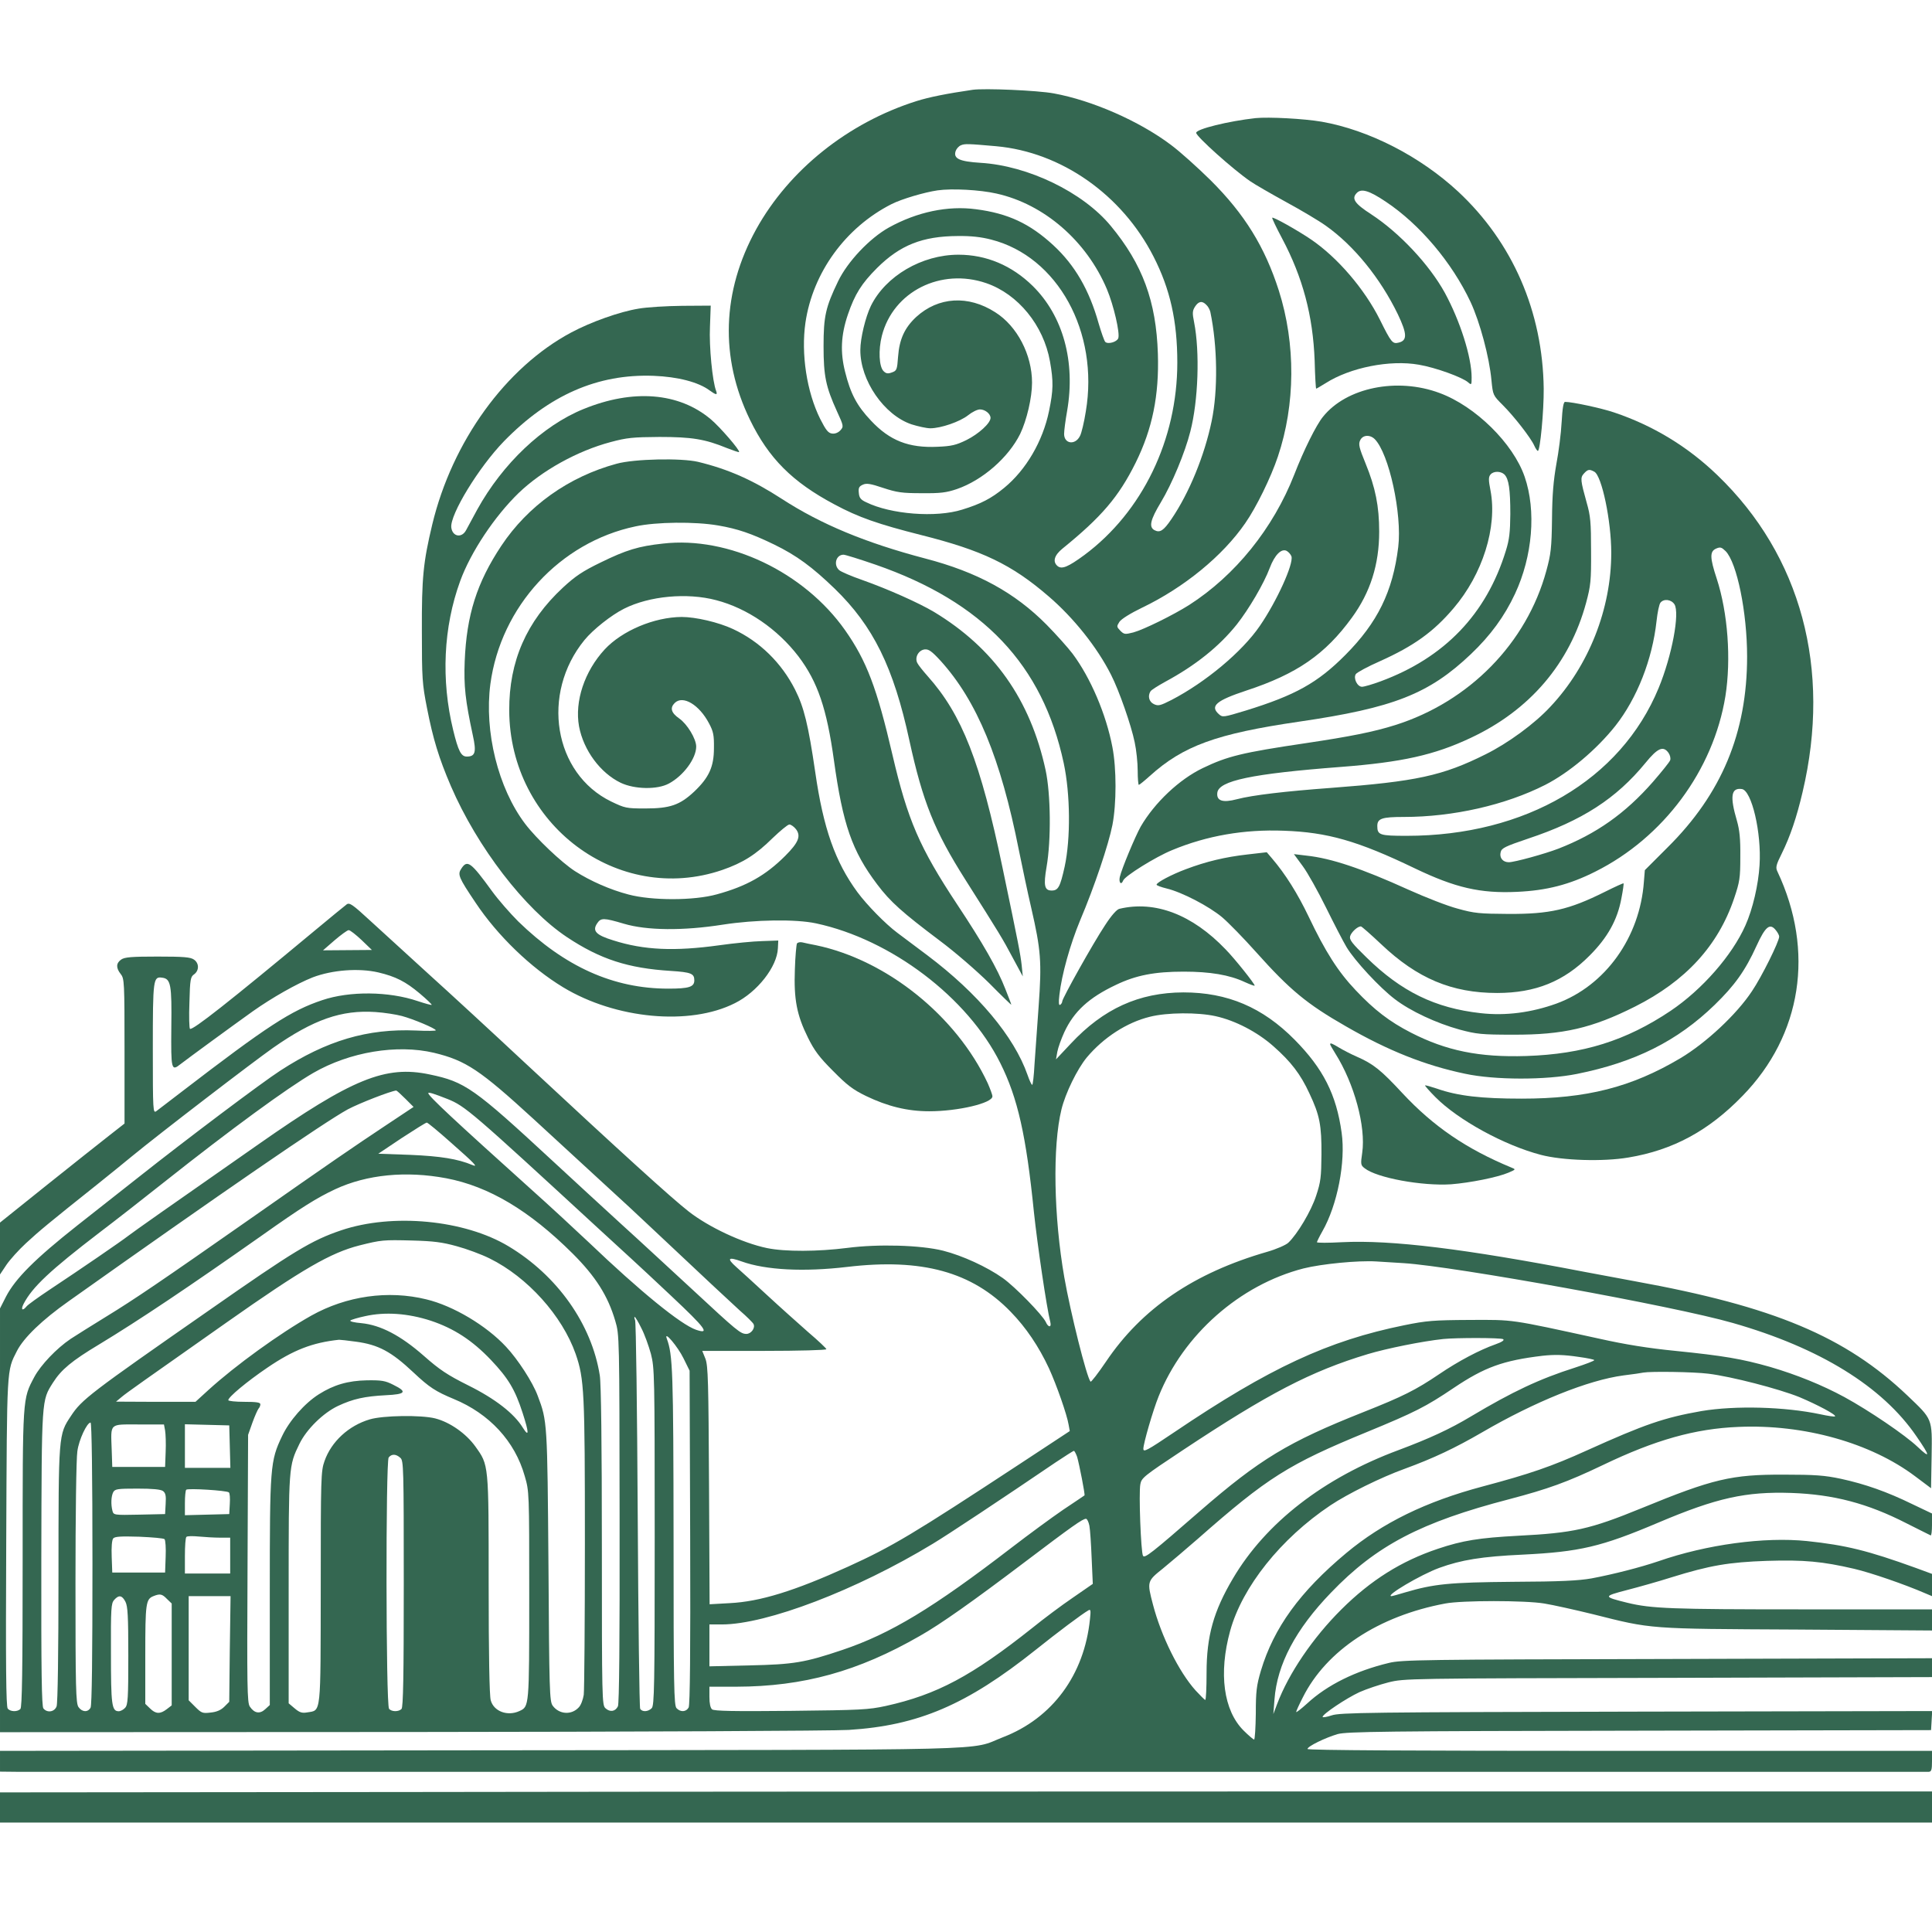 <?xml version="1.0" standalone="no"?>
<!DOCTYPE svg PUBLIC "-//W3C//DTD SVG 20010904//EN"
 "http://www.w3.org/TR/2001/REC-SVG-20010904/DTD/svg10.dtd">
<svg version="1.0" xmlns="http://www.w3.org/2000/svg"
 width="1024pt" height="1024pt" viewBox="0 0 1024 1024"
 preserveAspectRatio="xMidYMid meet">

<g transform="translate(0,1024) scale(0.1,-0.1)"
fill="#346751" stroke="none">
<path d="M5155 9764 c-136 -20 -228 -38 -298 -60 -363 -115 -675 -365 -849
-679 -182 -330 -193 -681 -33 -1010 99 -204 225 -330 447 -448 128 -69 232
-105 461 -163 322 -81 478 -155 674 -324 132 -113 258 -270 332 -417 42 -82
107 -268 125 -357 9 -41 16 -109 16 -151 0 -41 3 -75 6 -75 3 0 29 21 58 47
177 160 353 224 791 288 501 73 689 147 911 358 104 99 178 200 234 320 93
199 113 440 51 620 -61 177 -261 374 -451 444 -225 84 -494 29 -618 -126 -36
-44 -102 -177 -152 -306 -112 -286 -313 -535 -558 -692 -84 -53 -240 -130
-295 -145 -44 -11 -49 -11 -69 9 -20 21 -20 23 -5 47 10 15 58 45 120 75 223
107 428 275 547 448 58 83 136 242 173 353 93 276 95 597 5 880 -74 231 -181
405 -362 585 -67 66 -161 151 -211 188 -168 126 -417 235 -620 272 -86 16
-368 28 -430 19z m125 -299 c345 -31 667 -257 834 -585 88 -172 126 -341 126
-562 0 -408 -185 -791 -493 -1020 -86 -63 -119 -77 -142 -58 -27 23 -17 57 26
92 207 168 298 274 388 455 89 180 125 357 118 578 -9 278 -81 474 -250 678
-147 178 -438 319 -690 334 -111 7 -145 22 -132 62 4 12 16 26 28 31 21 9 39
8 187 -5z m2 -251 c252 -56 477 -251 585 -507 36 -86 70 -233 60 -260 -8 -20
-55 -33 -69 -19 -5 5 -21 50 -35 98 -50 178 -126 309 -241 415 -124 114 -239
168 -409 190 -149 20 -312 -14 -462 -97 -102 -57 -219 -181 -269 -285 -66
-137 -77 -185 -77 -344 0 -158 12 -215 71 -345 36 -78 36 -81 18 -101 -11 -12
-28 -19 -43 -17 -21 2 -33 17 -64 78 -71 143 -102 344 -78 510 39 265 212 504
456 628 53 27 175 63 244 73 77 11 225 3 313 -17z m-28 -244 c352 -90 572
-490 501 -911 -9 -57 -23 -116 -31 -130 -25 -50 -84 -42 -84 11 0 17 7 72 16
122 45 261 -21 503 -182 662 -111 109 -246 166 -394 166 -194 0 -386 -113
-464 -271 -29 -60 -56 -172 -56 -234 -1 -161 126 -345 271 -394 35 -11 80 -21
100 -21 56 0 157 35 200 69 21 17 49 31 63 31 27 0 56 -23 56 -45 0 -28 -63
-85 -127 -117 -55 -27 -80 -33 -154 -36 -152 -7 -253 32 -353 139 -74 78 -108
142 -137 259 -26 103 -22 194 15 303 37 108 72 164 155 247 122 121 240 168
427 169 70 1 124 -5 178 -19z m-26 -231 c168 -58 303 -223 337 -414 19 -107
18 -153 -5 -264 -33 -160 -122 -312 -238 -407 -68 -56 -124 -85 -222 -115
-139 -44 -379 -25 -509 39 -29 13 -37 24 -39 49 -3 27 1 35 21 44 19 9 40 6
108 -17 73 -24 100 -28 204 -28 100 -1 131 3 187 22 136 47 273 167 335 292
35 73 63 192 63 272 0 148 -79 300 -195 373 -143 92 -302 82 -419 -25 -61 -57
-89 -117 -96 -210 -5 -70 -7 -75 -33 -84 -21 -8 -31 -6 -44 7 -24 24 -28 112
-9 187 60 235 313 362 554 279z m1166 -115 c9 -8 18 -25 21 -37 38 -182 41
-416 7 -579 -38 -183 -119 -381 -213 -519 -42 -62 -61 -74 -90 -59 -31 17 -22
55 34 148 59 98 128 264 156 375 42 162 51 422 20 579 -10 49 -9 61 5 83 19
29 38 32 60 9z m892 -711 c76 -76 146 -398 125 -572 -29 -237 -110 -401 -280
-572 -148 -149 -266 -214 -528 -295 -119 -36 -123 -37 -143 -19 -48 43 -14 72
146 125 268 88 418 192 559 386 98 134 145 282 145 456 0 135 -20 234 -72 361
-34 83 -39 103 -29 123 13 29 51 32 77 7z m688 -188 c23 -24 31 -78 31 -210
-1 -96 -5 -135 -24 -195 -103 -335 -325 -566 -663 -691 -43 -16 -88 -29 -99
-29 -25 0 -47 45 -33 67 6 9 63 40 129 69 178 80 283 155 389 280 154 180 233
430 196 624 -11 56 -11 72 0 85 16 19 54 19 74 0z m-1129 -434 c12 -40 -78
-238 -168 -369 -94 -137 -287 -298 -468 -392 -59 -30 -70 -33 -93 -22 -26 12
-34 43 -18 68 4 7 39 29 77 50 163 88 287 188 380 304 64 81 144 217 175 300
26 69 62 105 90 90 10 -6 21 -18 25 -29z"/>
<path d="M6655 9614 c-144 -16 -315 -58 -315 -78 0 -19 195 -194 287 -257 23
-16 108 -65 188 -109 81 -44 177 -101 213 -127 148 -105 288 -277 381 -469 49
-103 51 -139 4 -150 -32 -8 -39 0 -99 121 -82 164 -225 330 -364 425 -72 49
-202 122 -207 116 -2 -2 21 -51 52 -109 110 -207 164 -410 173 -649 2 -82 6
-148 8 -148 2 0 24 13 50 29 130 83 341 125 494 98 89 -15 232 -67 262 -94 17
-15 18 -13 18 26 0 108 -61 300 -142 449 -82 149 -240 318 -390 416 -90 58
-106 84 -76 114 24 24 65 12 153 -47 180 -120 350 -321 449 -531 50 -107 100
-294 111 -415 8 -80 8 -80 61 -133 59 -59 148 -173 166 -214 7 -16 16 -28 19
-28 12 0 32 211 31 330 -5 408 -165 776 -454 1045 -202 187 -473 326 -723 370
-93 16 -280 26 -350 19z"/>
<path d="M3384 8604 c-99 -16 -251 -70 -356 -126 -347 -185 -631 -577 -737
-1018 -48 -201 -56 -282 -55 -565 0 -251 2 -280 27 -407 32 -164 63 -266 127
-415 139 -322 391 -651 615 -800 176 -117 324 -165 550 -179 108 -7 125 -14
125 -50 0 -35 -28 -44 -138 -44 -291 0 -548 116 -795 356 -44 44 -106 115
-138 159 -114 157 -132 170 -164 121 -21 -31 -14 -47 76 -181 116 -174 292
-344 464 -448 278 -168 671 -205 910 -84 119 59 224 193 228 291 l2 41 -85 -3
c-47 -1 -149 -11 -227 -22 -238 -33 -400 -26 -563 26 -91 28 -112 50 -85 90
20 30 34 30 142 -2 121 -36 313 -38 523 -5 173 27 388 30 495 7 398 -85 804
-393 977 -741 92 -184 137 -383 178 -790 18 -169 67 -505 87 -583 7 -29 -11
-29 -24 1 -18 38 -162 186 -228 233 -85 60 -214 119 -316 145 -120 30 -345 36
-507 15 -156 -20 -331 -21 -427 -1 -130 27 -309 111 -415 194 -91 71 -350 306
-870 790 -168 157 -397 368 -510 470 -112 102 -252 230 -310 283 -90 83 -107
95 -122 85 -9 -7 -87 -70 -173 -142 -451 -375 -644 -527 -658 -518 -4 2 -6 65
-3 140 3 123 6 136 25 149 27 20 27 59 -1 78 -18 13 -55 16 -193 16 -138 0
-175 -3 -193 -16 -27 -19 -28 -44 -2 -77 19 -24 20 -40 20 -409 l0 -383 -83
-65 c-46 -36 -195 -154 -330 -262 l-247 -198 0 -137 0 -138 34 51 c19 28 66
80 104 115 68 63 122 108 377 311 66 53 149 120 185 150 151 124 635 495 747
574 216 151 363 202 543 190 47 -3 110 -13 140 -21 60 -16 179 -66 180 -76 0
-3 -47 -4 -105 -1 -257 11 -474 -53 -720 -213 -96 -62 -495 -362 -750 -564
-67 -53 -213 -168 -325 -256 -224 -177 -328 -281 -378 -377 l-32 -63 0 -1123
0 -1123 2178 1 c1197 1 2241 6 2320 11 369 23 626 133 992 425 115 92 244 189
279 209 12 7 13 -1 8 -47 -30 -295 -199 -525 -462 -626 -185 -72 53 -66 -2772
-69 l-2543 -3 0 -55 0 -55 93 -1 c131 0 10108 0 10130 0 14 1 17 11 17 56 l0
55 -1655 0 c-1078 0 -1655 3 -1655 10 0 14 95 60 160 79 48 13 242 16 1600 18
l1545 3 3 50 3 51 -1568 -3 c-1423 -3 -1572 -5 -1615 -20 -27 -9 -48 -12 -48
-8 0 15 126 99 195 131 38 17 107 40 154 52 85 21 96 21 1484 24 l1397 4 0 50
0 50 -1402 -4 c-1299 -3 -1408 -4 -1477 -21 -175 -42 -326 -116 -433 -215 -32
-29 -58 -49 -58 -45 0 5 16 40 35 77 125 250 402 432 755 498 88 17 424 17
525 0 44 -7 161 -33 259 -57 314 -79 286 -77 1083 -81 l713 -5 0 56 0 56 -693
0 c-687 0 -795 4 -922 35 -129 32 -129 34 -3 67 62 16 169 46 238 68 203 63
303 80 505 87 197 6 294 -3 462 -42 90 -21 269 -83 375 -129 l38 -16 0 59 0
59 -87 32 c-252 91 -368 120 -576 142 -225 23 -531 -18 -787 -107 -94 -32
-238 -69 -355 -91 -69 -12 -164 -17 -415 -18 -340 -3 -419 -11 -572 -56 -36
-11 -69 -20 -73 -20 -37 0 155 114 254 150 116 42 224 60 441 70 303 15 416
41 720 170 309 131 463 165 705 157 223 -8 403 -55 610 -161 66 -33 123 -62
128 -64 4 -2 7 23 7 56 l0 60 -105 50 c-133 65 -249 106 -378 134 -85 18 -135
22 -302 22 -277 1 -375 -22 -755 -178 -274 -112 -360 -131 -655 -146 -205 -11
-293 -25 -424 -69 -194 -65 -355 -166 -511 -321 -152 -151 -280 -340 -341
-502 l-20 -53 6 77 c14 187 112 372 300 567 240 250 476 373 945 495 205 54
306 90 496 181 277 133 489 193 719 202 347 15 701 -85 936 -262 l84 -63 3
170 c3 202 6 193 -128 321 -329 313 -707 472 -1445 606 -60 11 -181 34 -268
50 -633 122 -1022 170 -1284 157 -73 -4 -133 -4 -133 0 0 3 13 30 29 58 79
138 124 367 102 522 -28 203 -98 340 -249 493 -170 172 -356 251 -590 251
-235 -1 -423 -86 -596 -271 l-79 -84 7 40 c4 22 21 69 37 104 51 110 130 183
274 251 106 51 205 70 359 70 139 0 242 -17 323 -55 29 -13 53 -22 53 -19 0
10 -105 142 -154 192 -177 185 -374 260 -563 215 -14 -3 -43 -36 -76 -87 -62
-93 -227 -388 -227 -404 0 -6 -5 -14 -11 -18 -7 -4 -9 11 -4 52 12 108 57 268
110 396 76 179 151 403 171 505 22 113 22 300 0 413 -33 174 -116 368 -211
495 -25 33 -87 102 -137 153 -169 171 -368 280 -645 352 -315 83 -551 181
-758 315 -154 100 -284 158 -445 197 -89 21 -338 16 -432 -10 -254 -69 -470
-223 -611 -435 -130 -196 -184 -367 -194 -612 -5 -132 3 -206 43 -392 20 -90
13 -113 -32 -113 -30 0 -45 29 -72 140 -65 266 -52 546 37 790 56 154 183 344
310 467 124 119 311 223 488 270 86 23 117 26 258 27 171 0 241 -11 358 -59
34 -13 62 -23 64 -21 8 7 -102 134 -150 174 -169 142 -412 161 -674 54 -217
-88 -429 -290 -563 -532 -28 -52 -55 -101 -59 -109 -23 -45 -73 -36 -79 13 -8
68 146 320 279 457 239 245 497 358 793 347 128 -5 238 -33 298 -78 33 -24 42
-25 34 -3 -20 50 -38 237 -33 341 l4 112 -151 -1 c-83 -1 -187 -7 -232 -15z
m422 -1149 c105 -18 177 -43 297 -101 119 -58 202 -119 321 -234 204 -198 312
-416 396 -805 71 -325 133 -479 295 -735 183 -289 199 -315 252 -415 l54 -100
-6 60 c-7 60 -15 103 -101 514 -117 563 -215 813 -397 1017 -24 27 -49 58 -55
70 -15 29 6 68 39 72 21 2 37 -9 84 -60 193 -213 319 -518 415 -1003 18 -88
47 -227 66 -308 51 -222 56 -285 39 -520 -8 -111 -18 -250 -22 -309 -3 -60 -9
-108 -12 -108 -4 0 -15 24 -25 53 -71 203 -263 432 -530 633 -65 49 -137 103
-160 120 -63 47 -161 147 -212 216 -117 160 -180 336 -223 635 -37 253 -60
345 -107 438 -72 142 -187 255 -329 321 -77 36 -198 64 -272 64 -146 -1 -316
-73 -408 -172 -107 -116 -160 -275 -136 -408 24 -127 113 -247 221 -299 74
-35 194 -37 255 -4 77 41 145 133 145 196 0 41 -48 120 -90 149 -43 30 -50 56
-24 82 43 43 130 -9 182 -108 23 -43 27 -63 26 -131 0 -99 -26 -156 -105 -231
-76 -71 -128 -89 -259 -89 -101 0 -108 2 -181 37 -304 148 -374 571 -141 856
45 55 142 132 210 166 133 67 333 86 488 45 165 -43 325 -153 436 -298 102
-135 150 -277 188 -551 47 -339 96 -481 229 -657 70 -93 132 -148 331 -298 82
-61 196 -160 263 -226 64 -65 117 -116 117 -114 0 3 -14 39 -31 82 -42 109
-121 246 -255 448 -201 304 -263 448 -344 795 -82 353 -137 498 -251 660 -217
308 -617 499 -965 459 -130 -14 -195 -34 -330 -100 -97 -47 -135 -73 -200
-133 -194 -180 -286 -391 -285 -651 2 -605 576 -1035 1129 -846 110 38 179 82
267 169 41 39 80 72 89 72 8 0 24 -11 35 -25 27 -36 14 -70 -57 -141 -104
-104 -205 -161 -362 -204 -121 -34 -346 -34 -469 -1 -96 25 -201 71 -284 124
-71 46 -204 172 -264 251 -143 189 -217 489 -184 740 55 411 369 752 769 836
110 24 316 26 438 5z m835 -208 c570 -198 885 -530 997 -1052 35 -164 37 -400
5 -548 -24 -108 -34 -127 -69 -127 -38 0 -44 26 -27 125 25 144 22 387 -5 513
-81 374 -274 647 -592 839 -81 48 -242 120 -380 169 -58 20 -113 44 -122 52
-32 28 -17 82 23 82 9 0 86 -24 170 -53z m-2725 -1989 l55 -53 -130 -1 -129
-1 61 53 c34 29 68 54 75 54 8 0 38 -24 68 -52z m89 -172 c93 -22 145 -49 219
-111 37 -31 66 -59 64 -61 -2 -2 -35 7 -74 20 -153 52 -361 54 -506 5 -165
-55 -290 -136 -747 -487 -62 -48 -122 -93 -132 -101 -18 -13 -19 -4 -19 331 0
371 2 383 50 376 45 -6 51 -36 48 -262 -2 -227 0 -235 49 -196 40 31 271 200
383 280 102 72 232 146 318 180 103 39 243 50 347 26z m4438 -232 c104 -23
220 -83 306 -159 93 -82 144 -148 191 -250 55 -116 65 -170 64 -325 -1 -118
-4 -145 -28 -217 -26 -81 -100 -205 -148 -250 -13 -12 -63 -34 -112 -48 -388
-112 -664 -300 -854 -582 -42 -62 -79 -110 -82 -106 -21 25 -106 365 -139 553
-56 321 -63 694 -15 890 21 86 83 213 134 275 89 106 212 186 335 216 91 23
253 24 348 3z m-4143 -194 c170 -41 244 -91 530 -353 91 -84 248 -228 350
-322 102 -93 226 -208 275 -255 291 -274 407 -382 466 -436 37 -32 70 -65 73
-72 10 -21 -13 -52 -38 -52 -31 0 -49 15 -286 235 -113 104 -281 260 -375 345
-93 85 -257 236 -364 335 -420 389 -466 421 -653 460 -235 50 -411 -22 -908
-370 -483 -337 -660 -462 -690 -485 -40 -31 -250 -175 -416 -285 -60 -40 -116
-80 -123 -89 -22 -27 -32 -18 -16 13 46 89 141 178 402 378 78 59 233 180 345
269 357 283 652 498 788 577 194 112 444 153 640 107z m-151 -244 l43 -43
-149 -99 c-170 -113 -290 -195 -708 -488 -490 -343 -623 -433 -770 -523 -77
-47 -162 -101 -190 -119 -76 -51 -159 -139 -193 -202 -63 -119 -62 -101 -62
-964 0 -596 -3 -787 -12 -796 -16 -16 -53 -15 -67 2 -9 11 -11 225 -8 883 4
936 2 905 57 1013 36 70 133 164 275 264 802 569 1352 947 1478 1016 62 33
227 97 257 100 3 0 25 -20 49 -44z m223 -1 c94 -38 123 -63 808 -694 63 -58
140 -128 170 -156 30 -27 124 -115 208 -194 183 -172 207 -205 131 -179 -81
28 -297 204 -567 462 -70 66 -210 196 -312 287 -399 359 -540 490 -540 505 0
7 31 -3 102 -31z m18 -231 c125 -110 147 -133 114 -119 -79 33 -170 47 -329
54 l-170 6 124 83 c69 45 128 82 133 82 5 0 62 -47 128 -106z m-25 -189 c226
-43 441 -171 671 -400 121 -121 186 -223 225 -356 22 -74 22 -78 23 -1048 1
-648 -2 -982 -9 -995 -14 -28 -42 -32 -66 -10 -18 17 -19 41 -19 858 0 538 -4
864 -11 906 -43 272 -225 529 -483 684 -234 141 -616 177 -888 85 -157 -53
-252 -111 -697 -422 -635 -442 -678 -475 -735 -562 -66 -99 -66 -95 -66 -841
0 -413 -4 -683 -10 -698 -11 -30 -50 -36 -70 -11 -9 11 -12 192 -11 795 2 855
1 835 62 932 44 69 99 115 244 202 213 129 474 304 862 577 213 151 292 200
390 246 168 78 375 98 588 58z m55 -360 c52 -14 131 -43 175 -65 201 -99 385
-304 456 -506 46 -133 49 -201 49 -1005 0 -416 -3 -777 -6 -802 -4 -25 -15
-55 -26 -66 -39 -43 -105 -38 -139 9 -16 23 -18 76 -22 740 -6 761 -6 768 -57
902 -26 71 -105 193 -168 260 -104 112 -280 217 -422 251 -203 50 -424 18
-610 -86 -167 -94 -402 -264 -545 -394 l-69 -63 -211 0 -210 1 30 25 c26 22
113 83 555 394 406 286 553 370 705 409 116 29 126 30 280 26 113 -3 159 -9
235 -30z m1511 -81 c128 -46 330 -56 559 -29 396 47 662 -26 867 -238 81 -83
149 -184 203 -300 40 -88 95 -244 104 -299 l6 -33 -266 -175 c-565 -371 -673
-436 -910 -544 -284 -129 -466 -185 -626 -193 l-107 -6 -3 629 c-3 553 -5 634
-19 672 l-17 42 329 0 c181 0 329 4 329 9 0 4 -43 45 -96 90 -52 46 -152 135
-221 199 -70 65 -142 130 -160 146 -53 47 -44 56 28 30z m3509 -9 c269 -17
1436 -228 1744 -317 462 -132 793 -337 973 -600 74 -107 76 -122 7 -57 -66 63
-258 193 -388 264 -118 64 -254 119 -394 160 -152 43 -246 59 -502 85 -142 14
-267 34 -405 65 -477 104 -448 100 -685 99 -192 -1 -229 -4 -347 -28 -404 -82
-714 -226 -1219 -567 -144 -97 -164 -108 -164 -88 0 28 51 204 81 278 131 327
430 591 768 678 96 24 289 43 386 37 28 -2 93 -6 145 -9z m-5157 -305 c123
-41 220 -104 319 -208 92 -97 128 -157 168 -281 34 -105 35 -132 1 -78 -46 75
-146 153 -289 224 -112 56 -152 83 -236 157 -123 108 -229 163 -331 173 -36 3
-62 9 -58 14 4 4 40 15 78 23 107 24 228 15 348 -24z m1116 -39 c17 -32 39
-94 51 -137 19 -76 20 -103 20 -970 0 -798 -2 -894 -16 -908 -19 -19 -50 -21
-61 -3 -4 6 -10 469 -13 1027 -3 558 -9 1023 -14 1033 -4 9 -5 17 -2 17 3 0
19 -26 35 -59z m224 -161 l32 -65 3 -882 c2 -609 -1 -889 -8 -903 -13 -24 -43
-26 -64 -4 -14 14 -16 110 -16 902 -1 885 -4 972 -36 1057 -17 47 59 -43 89
-105z m4344 102 c8 -5 -6 -15 -40 -27 -85 -30 -197 -89 -300 -159 -123 -83
-190 -117 -402 -201 -398 -158 -548 -249 -865 -524 -256 -223 -293 -252 -302
-237 -11 20 -23 333 -14 379 6 34 19 44 224 180 454 301 680 419 982 510 100
30 288 68 400 80 69 7 305 7 317 -1z m-6082 -13 c121 -16 189 -53 306 -163 85
-80 118 -101 214 -141 189 -78 324 -224 376 -408 24 -82 24 -84 24 -633 0
-593 0 -589 -52 -613 -63 -29 -136 -2 -152 57 -7 23 -11 245 -11 613 0 645 1
632 -71 733 -49 68 -134 128 -212 148 -74 19 -277 16 -347 -5 -112 -33 -204
-118 -240 -221 -19 -53 -20 -86 -20 -668 -1 -685 3 -652 -71 -664 -28 -5 -41
-1 -67 21 l-32 27 0 602 c0 655 0 656 57 773 38 78 126 164 204 201 81 38 142
51 254 57 106 5 115 18 40 55 -43 22 -62 25 -140 24 -101 -2 -176 -24 -255
-74 -76 -48 -157 -141 -195 -222 -63 -132 -65 -161 -65 -827 l0 -598 -24 -22
c-29 -27 -58 -22 -82 14 -14 21 -15 107 -12 732 l3 708 23 65 c13 36 28 69 33
75 5 5 9 15 9 22 0 10 -22 13 -85 13 -47 0 -85 4 -85 9 0 16 98 98 207 172
138 94 239 133 380 148 6 0 46 -4 88 -10z m6483 -81 c45 -6 82 -14 82 -17 0
-4 -45 -21 -100 -39 -192 -61 -333 -128 -553 -259 -113 -68 -222 -118 -385
-179 -396 -147 -703 -385 -877 -680 -103 -174 -140 -305 -140 -501 0 -79 -3
-143 -7 -143 -3 0 -26 23 -51 50 -89 99 -182 287 -226 455 -32 122 -32 124 52
191 39 32 124 104 187 159 368 324 479 394 895 565 255 105 312 134 459 233
165 111 263 146 471 171 64 7 113 6 193 -6z m687 -89 c122 -15 373 -80 482
-124 95 -40 197 -94 189 -102 -2 -3 -37 2 -78 11 -189 40 -450 47 -630 17
-198 -35 -298 -69 -608 -209 -185 -84 -301 -124 -553 -191 -300 -80 -529 -192
-721 -352 -246 -205 -385 -397 -453 -624 -23 -78 -27 -109 -27 -227 -1 -76 -5
-138 -9 -138 -4 0 -30 22 -56 48 -106 106 -133 303 -71 528 64 233 269 490
531 665 91 61 269 149 394 194 153 56 267 110 410 193 280 163 562 277 750
302 50 6 97 13 105 15 39 7 265 4 345 -6z m-8565 -1005 c0 -495 -3 -752 -10
-765 -14 -26 -45 -24 -64 3 -14 20 -16 99 -16 658 0 349 4 663 10 698 8 61 51
152 70 152 6 0 10 -277 10 -746z m385 704 c3 -18 5 -69 3 -113 l-3 -80 -140 0
-140 0 -3 90 c-5 145 -15 135 143 135 l134 0 6 -32z m343 -85 l3 -113 -121 0
-120 0 0 115 0 116 118 -3 117 -3 3 -112z m4491 -55 c11 -38 43 -200 39 -204
-2 -1 -52 -36 -113 -76 -60 -41 -184 -132 -275 -202 -415 -319 -640 -455 -895
-541 -199 -67 -258 -77 -492 -82 l-213 -5 0 111 0 111 66 0 c237 0 713 182
1117 427 80 48 368 239 652 432 50 33 93 61 97 61 3 0 11 -15 17 -32z m-3587
-5 c17 -15 18 -49 18 -668 0 -493 -3 -654 -12 -663 -16 -16 -53 -15 -66 1 -17
20 -18 1312 -2 1332 16 20 39 19 62 -2z m-1258 -176 c13 -10 17 -24 14 -67
l-3 -55 -136 -3 c-135 -3 -137 -2 -143 20 -9 35 -7 77 4 99 10 17 22 19 128
19 80 0 124 -4 136 -13z m349 -7 c5 -4 7 -31 5 -61 l-3 -54 -117 -3 -118 -3 0
64 c0 35 3 67 7 71 9 9 215 -4 226 -14z m4561 -177 c4 -21 9 -99 12 -173 l6
-135 -107 -74 c-59 -40 -155 -112 -213 -159 -321 -255 -506 -354 -777 -414
-92 -20 -134 -22 -503 -26 -304 -3 -407 -1 -418 8 -9 8 -14 31 -14 66 l0 54
143 0 c355 1 645 81 972 269 110 62 282 184 557 392 251 190 306 229 324 229
6 0 14 -17 18 -37z m-4902 -71 c5 -5 8 -47 6 -93 l-3 -84 -140 0 -140 0 -3 83
c-2 52 1 89 8 98 9 10 40 12 138 9 69 -3 129 -8 134 -13z m294 8 l54 0 0 -95
0 -95 -120 0 -120 0 0 93 c0 52 3 97 8 101 4 5 34 5 66 2 32 -3 83 -6 112 -6z
m-281 -325 l25 -24 0 -270 0 -270 -26 -20 c-35 -27 -59 -26 -89 4 l-25 24 0
261 c0 272 3 294 43 310 35 14 46 12 72 -15z m-220 -15 c12 -24 15 -75 15
-286 0 -226 -2 -260 -17 -276 -9 -10 -24 -18 -34 -18 -37 0 -41 34 -41 307 -1
239 1 265 17 283 25 28 42 25 60 -10z m553 -250 l-3 -280 -26 -26 c-18 -18
-41 -28 -73 -31 -42 -5 -48 -3 -81 30 l-35 35 0 276 0 276 111 0 111 0 -4
-280z"/>
<path d="M8277 8003 c-3 -60 -16 -160 -28 -223 -15 -85 -22 -161 -23 -290 -2
-155 -6 -187 -30 -275 -104 -383 -408 -694 -801 -818 -114 -36 -240 -61 -475
-96 -337 -50 -414 -69 -545 -132 -125 -60 -255 -183 -329 -310 -30 -54 -101
-224 -111 -268 -6 -30 8 -44 18 -18 9 24 171 125 259 161 185 77 383 111 592
103 232 -8 393 -54 696 -200 213 -102 345 -133 540 -124 157 7 278 38 415 107
362 181 626 537 690 930 31 196 13 442 -46 623 -37 112 -37 144 -4 159 23 10
29 8 51 -13 60 -61 114 -324 114 -559 0 -404 -135 -728 -423 -1013 l-119 -119
-5 -61 c-21 -295 -204 -551 -463 -646 -133 -48 -270 -66 -402 -51 -242 27
-420 114 -605 295 -77 75 -92 94 -87 113 6 21 39 52 57 52 4 0 53 -43 108 -95
191 -181 374 -258 614 -258 203 0 354 61 490 198 95 95 148 189 169 305 8 41
13 76 11 78 -1 2 -47 -19 -101 -46 -189 -94 -290 -117 -509 -116 -152 1 -180
3 -269 28 -54 14 -171 60 -260 100 -249 113 -410 167 -541 181 l-67 8 47 -64
c26 -35 81 -134 123 -219 42 -85 91 -180 109 -210 43 -72 176 -215 255 -275
83 -64 221 -128 344 -162 90 -24 115 -27 284 -27 264 -1 417 34 646 149 268
135 440 322 525 573 30 89 33 108 33 222 1 95 -4 141 -18 190 -38 129 -31 176
26 168 52 -7 105 -231 94 -403 -6 -103 -36 -233 -75 -320 -70 -158 -229 -340
-397 -453 -236 -158 -463 -229 -764 -239 -250 -8 -425 28 -612 124 -113 58
-194 120 -293 225 -93 98 -160 203 -249 390 -59 123 -123 225 -193 307 l-29
34 -104 -12 c-115 -13 -217 -37 -325 -78 -75 -28 -155 -70 -155 -82 0 -4 24
-13 53 -20 83 -20 226 -95 295 -153 34 -29 115 -112 180 -185 179 -200 268
-274 476 -393 224 -129 420 -207 631 -251 158 -34 429 -34 593 -1 308 62 532
174 730 366 106 103 162 181 222 313 47 103 71 122 102 83 10 -12 18 -27 18
-34 0 -26 -92 -212 -144 -289 -81 -123 -244 -275 -380 -356 -260 -154 -496
-214 -841 -214 -213 0 -338 14 -449 53 -33 11 -61 19 -63 17 -1 -2 23 -30 55
-62 120 -121 364 -255 559 -306 114 -30 329 -37 464 -14 235 39 425 141 605
327 314 322 383 767 185 1188 -11 22 -8 35 23 97 44 89 79 192 110 325 154
652 -8 1253 -452 1680 -159 153 -342 263 -547 332 -68 23 -222 56 -260 56 -8
0 -14 -33 -18 -107z m173 -263 c40 -21 90 -261 90 -430 0 -297 -119 -599 -322
-815 -84 -91 -225 -194 -344 -253 -228 -114 -368 -144 -819 -178 -243 -18
-415 -38 -499 -60 -75 -20 -109 -9 -104 34 7 64 183 101 653 137 326 25 497
63 690 154 314 147 525 395 612 717 24 90 27 115 26 274 0 151 -3 186 -23 255
-33 119 -35 133 -15 155 21 23 29 24 55 10z m425 -703 c29 -46 -13 -272 -84
-444 -201 -487 -706 -783 -1335 -783 -143 0 -156 4 -156 52 0 40 25 48 140 48
262 0 539 63 750 170 127 65 272 187 372 313 115 146 196 353 218 555 5 46 14
90 21 98 18 22 57 17 74 -9z m-31 -788 c8 -12 12 -29 8 -39 -4 -10 -45 -61
-91 -114 -147 -168 -301 -276 -501 -354 -73 -28 -233 -72 -263 -72 -32 0 -51
24 -43 54 5 21 24 30 145 71 286 95 467 212 622 401 65 80 95 93 123 53z"/>
<path d="M4224 5239 c-3 -6 -9 -68 -11 -137 -6 -158 10 -242 69 -361 34 -69
60 -104 133 -177 74 -75 105 -99 175 -133 114 -55 220 -81 335 -81 153 0 335
43 335 79 0 9 -12 40 -25 70 -166 356 -536 653 -910 731 -27 5 -60 12 -72 15
-12 3 -25 0 -29 -6z"/>
<path d="M7050 4705 c0 -3 12 -24 27 -48 101 -160 163 -388 143 -527 -9 -61
-8 -66 13 -82 64 -51 305 -95 458 -85 101 8 247 37 305 62 39 17 39 17 14 27
-237 98 -412 217 -577 394 -114 123 -154 155 -243 194 -30 13 -72 35 -92 47
-38 23 -48 27 -48 18z"/>
<path d="M2193 742 l-2193 -2 0 -80 0 -80 5120 0 5120 0 0 83 0 82 -2928 0
c-1610 0 -3914 -1 -5119 -3z"/>
</g>
</svg>
